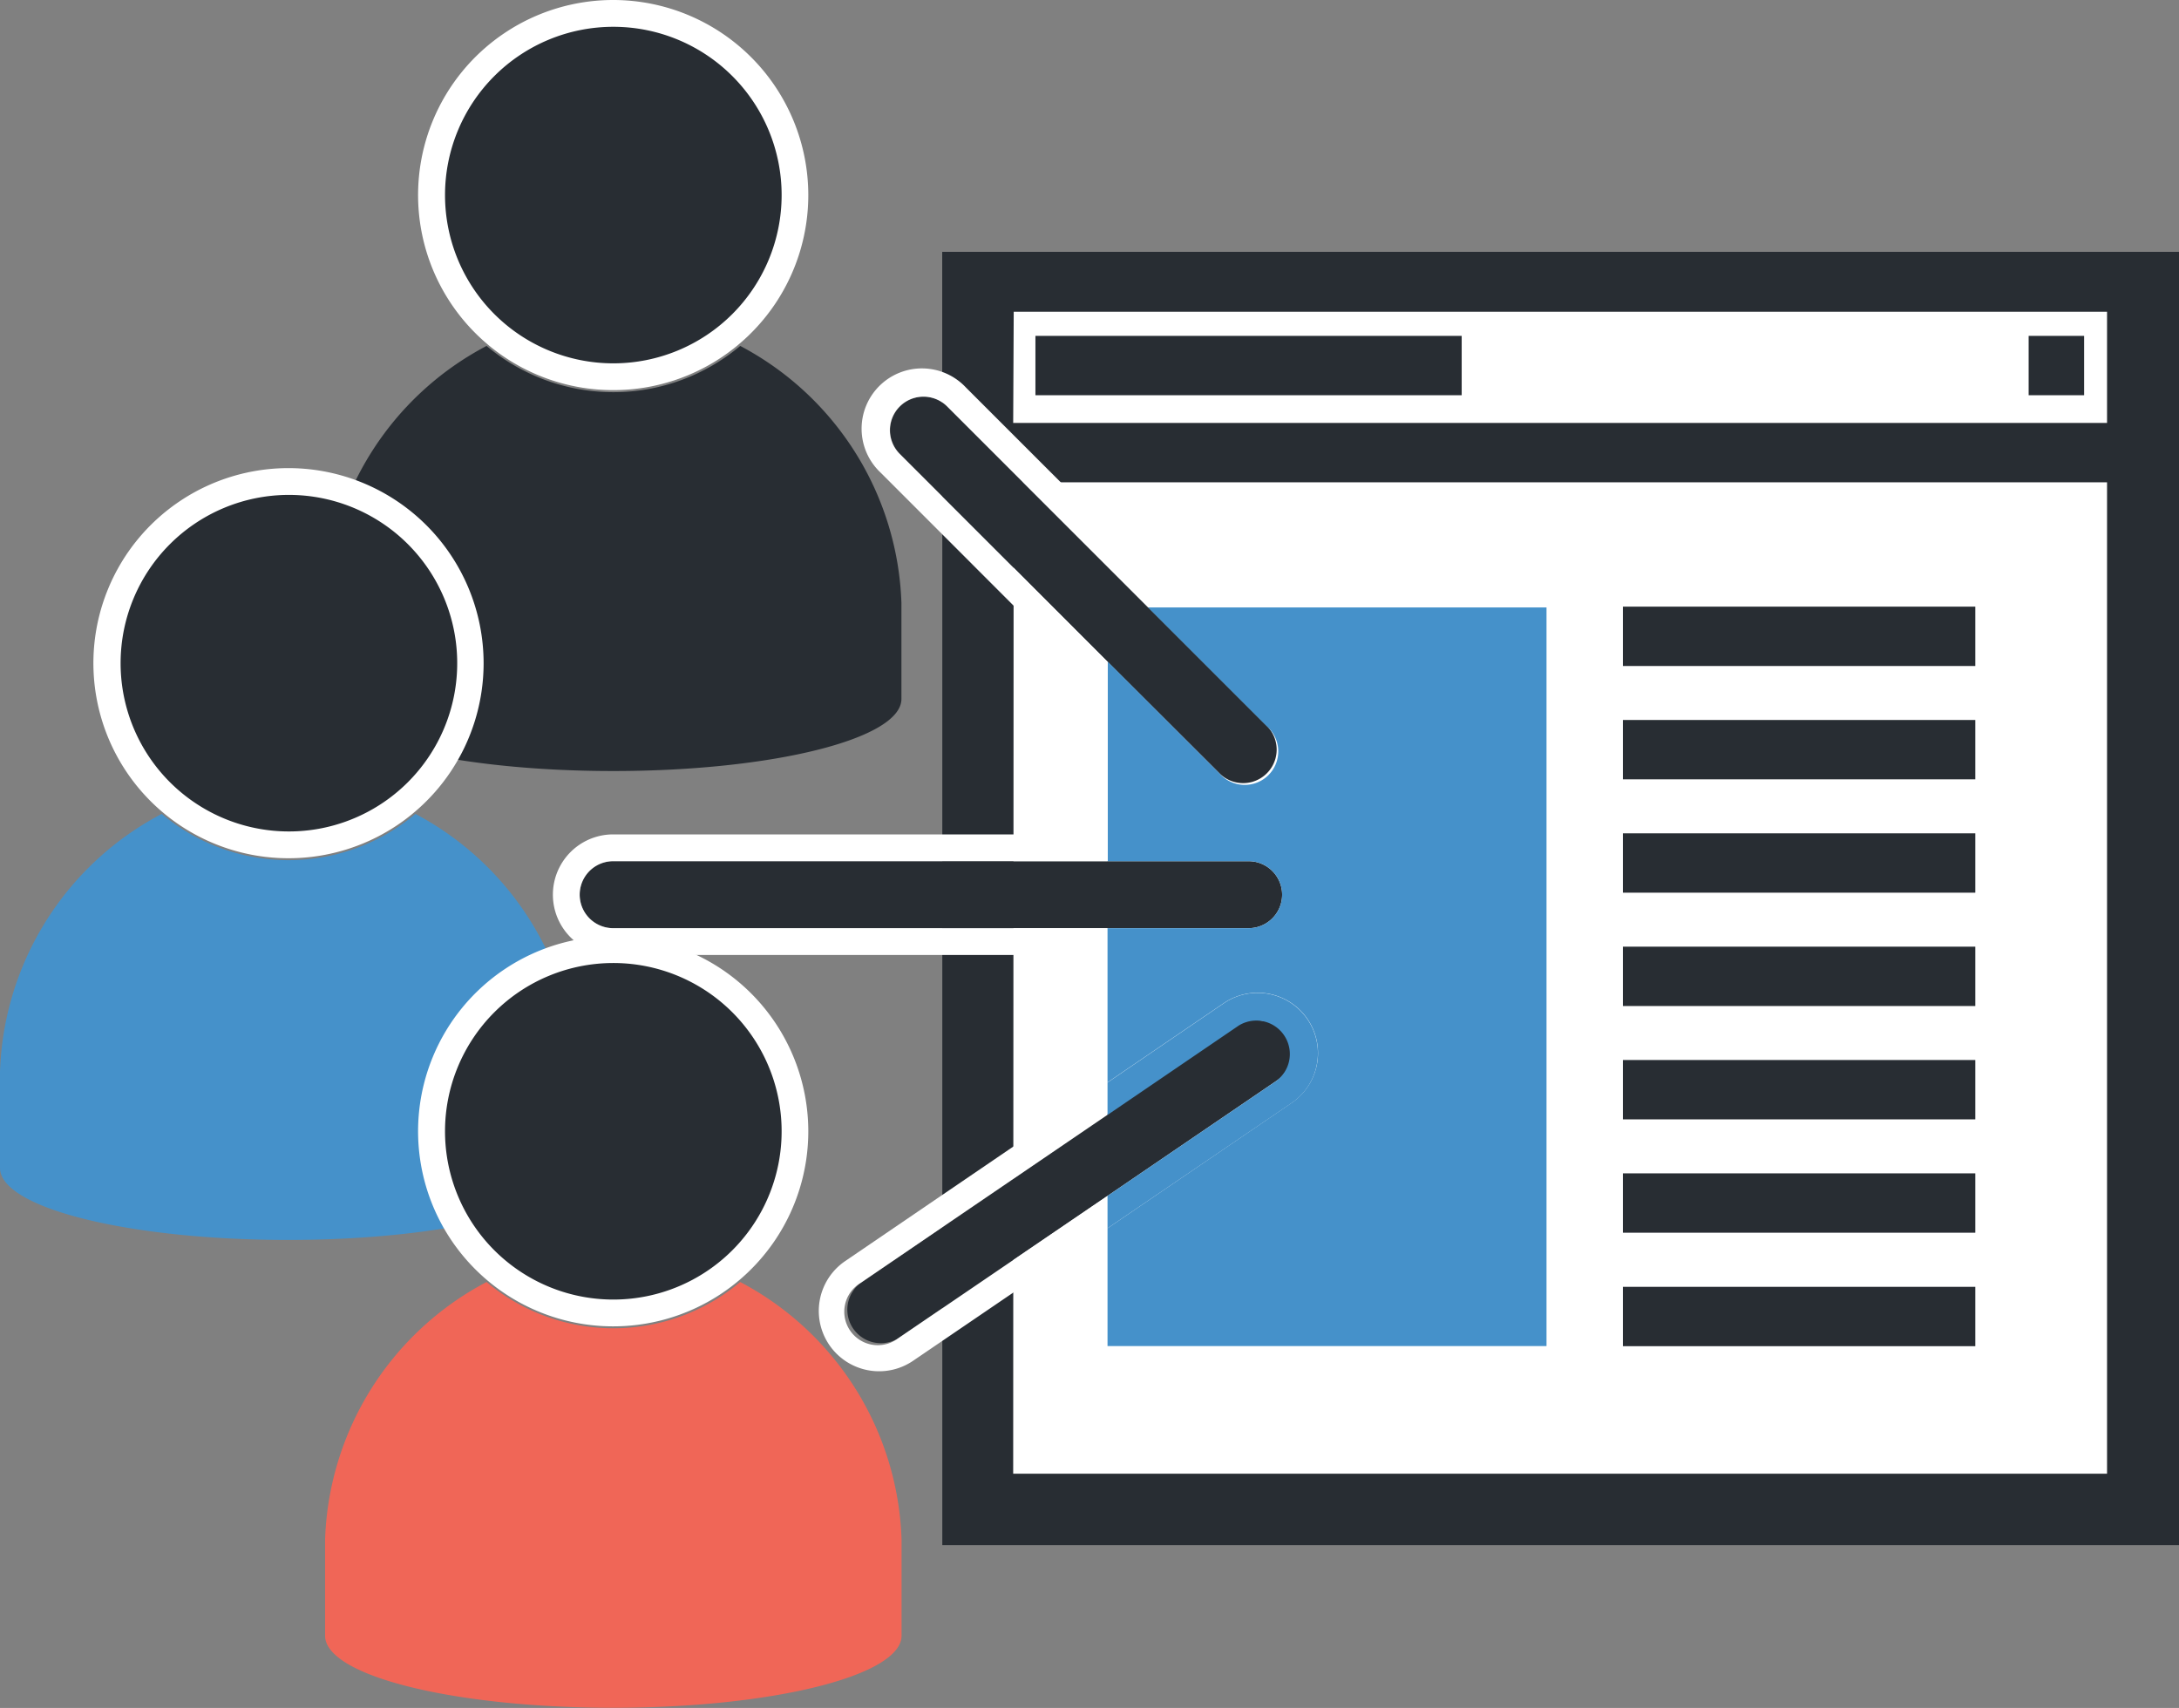 <svg xmlns="http://www.w3.org/2000/svg" viewBox="0 0 162.61 127.48"><rect x="0" y="0" width="162.61" height="127.48" fill="#808080" stroke="none"/><defs><style>.cls-1{fill:#fff;}.cls-2{fill:#282d33;}.cls-3{fill:#f06657;}.cls-4{fill:#4591ca;}.cls-5{fill:none;}</style></defs><title>Personalization at scale 3</title><g id="Layer_2" data-name="Layer 2"><g id="Layer_1-2" data-name="Layer 1"><rect class="cls-1" x="72.98" y="21.47" width="86.96" height="91.2"/><path class="cls-2" d="M162.61,115.33H70.32V18.8h92.29Zm-87-5.33h81.63V24.13H75.65Z"/><rect class="cls-1" x="72.98" y="21.01" width="86.96" height="12.73"/><path class="cls-2" d="M162.61,36H70.32V18.8h92.3Zm-87-4.43h81.63v-8.3H75.65Z"/><line class="cls-1" x1="77.27" y1="27.29" x2="109.08" y2="27.29"/><rect class="cls-2" x="77.27" y="25.07" width="31.81" height="4.43"/><line class="cls-1" x1="151.39" y1="27.29" x2="155.53" y2="27.29"/><rect class="cls-2" x="151.39" y="25.07" width="4.14" height="4.43"/><line class="cls-1" x1="121.11" y1="47.49" x2="147.42" y2="47.49"/><rect class="cls-2" x="121.11" y="45.28" width="26.3" height="4.43"/><line class="cls-1" x1="121.11" y1="55.95" x2="147.42" y2="55.95"/><rect class="cls-2" x="121.11" y="53.74" width="26.3" height="4.43"/><line class="cls-1" x1="121.11" y1="64.41" x2="147.42" y2="64.41"/><rect class="cls-2" x="121.11" y="62.2" width="26.3" height="4.43"/><line class="cls-1" x1="121.11" y1="72.87" x2="147.42" y2="72.87"/><rect class="cls-2" x="121.11" y="70.66" width="26.3" height="4.43"/><line class="cls-1" x1="121.11" y1="81.34" x2="147.42" y2="81.34"/><rect class="cls-2" x="121.11" y="79.12" width="26.3" height="4.43"/><line class="cls-1" x1="121.11" y1="89.8" x2="147.42" y2="89.8"/><rect class="cls-2" x="121.11" y="87.58" width="26.3" height="4.43"/><line class="cls-1" x1="121.11" y1="98.26" x2="147.42" y2="98.26"/><rect class="cls-2" x="121.11" y="96.05" width="26.3" height="4.43"/><path class="cls-2" d="M45.77,28.11A13.56,13.56,0,1,1,59.32,14.56,13.57,13.57,0,0,1,45.77,28.11Z"/><path class="cls-1" d="M45.77,2A12.56,12.56,0,1,1,33.21,14.56,12.56,12.56,0,0,1,45.77,2m0-2A14.56,14.56,0,1,0,60.32,14.56,14.57,14.57,0,0,0,45.77,0Z"/><path class="cls-2" d="M55.24,25.82a14.7,14.7,0,0,1-18.93,0A22.56,22.56,0,0,0,24.25,45s0,7.1,0,7.17c0,3,9.63,5.38,21.51,5.38s21.51-2.4,21.51-5.38l0-7.17A22.55,22.55,0,0,0,55.24,25.82Z"/><path class="cls-3" d="M55.24,95.69a14.7,14.7,0,0,1-18.93,0,22.56,22.56,0,0,0-12.05,19.23s0,7.1,0,7.17c0,3,9.63,5.38,21.51,5.38s21.51-2.4,21.51-5.38l0-7.17A22.55,22.55,0,0,0,55.24,95.69Z"/><path class="cls-2" d="M21.54,63.05A13.56,13.56,0,1,1,35.09,49.5,13.57,13.57,0,0,1,21.54,63.05Z"/><path class="cls-1" d="M21.54,36.94A12.56,12.56,0,1,1,9,49.5,12.56,12.56,0,0,1,21.54,36.94m0-2A14.56,14.56,0,1,0,36.09,49.5,14.57,14.57,0,0,0,21.54,34.94Z"/><path class="cls-4" d="M31,60.75a14.7,14.7,0,0,1-18.93,0A22.56,22.56,0,0,0,0,80s0,7.1,0,7.17c0,3,9.63,5.38,21.51,5.38S43,90.13,43,87.15l0-7.17A22.55,22.55,0,0,0,31,60.75Z"/><path class="cls-2" d="M45.77,98A13.56,13.56,0,1,1,59.32,84.43,13.57,13.57,0,0,1,45.77,98Z"/><path class="cls-1" d="M45.77,71.88A12.56,12.56,0,1,1,33.21,84.43,12.56,12.56,0,0,1,45.77,71.88m0-2A14.56,14.56,0,1,0,60.32,84.43,14.57,14.57,0,0,0,45.77,69.88Z"/><path class="cls-5" d="M63.54,99.25a2.5,2.5,0,0,0,3.47.66L82.65,89.26v-6L64.2,95.78A2.5,2.5,0,0,0,63.54,99.25Z"/><path class="cls-5" d="M68.91,29.62a2.5,2.5,0,0,0-1.77,4.27L82.65,49.39v-4h3l-15-15A2.49,2.49,0,0,0,68.91,29.62Z"/><path class="cls-5" d="M43.26,66.78a2.5,2.5,0,0,0,2.5,2.5H82.65v-5H45.76A2.5,2.5,0,0,0,43.26,66.78Z"/><path class="cls-2" d="M82.65,49.39,91,57.72a2.5,2.5,0,0,0,3.54-3.54l-8.84-8.84-15-15a2.5,2.5,0,0,0-3.54,3.54Z"/><path class="cls-2" d="M95.92,77.2a2.49,2.49,0,0,0-.38-.43l-.14-.11a2.47,2.47,0,0,0-.32-.22l-.17-.09a2.5,2.5,0,0,0-.35-.13l-.17,0a2.51,2.51,0,0,0-.5-.06h-.07a2.49,2.49,0,0,0-.41,0l-.13,0-.31.09-.12,0a2.5,2.5,0,0,0-.4.22l-9.79,6.67h0L64.2,95.78A2.5,2.5,0,0,0,67,99.91L82.65,89.26h0l12.61-8.59A2.5,2.5,0,0,0,95.92,77.2Z"/><path class="cls-2" d="M93.18,69.28a2.5,2.5,0,0,0,0-5H45.76a2.5,2.5,0,0,0,0,5H93.18Z"/><path class="cls-1" d="M67,99.91a2.5,2.5,0,1,1-2.81-4.13L82.65,83.21V80.79L63.07,94.13a4.5,4.5,0,0,0,5.07,7.44l14.51-9.88V89.26"/><path class="cls-4" d="M98.27,79.45a4.5,4.5,0,0,0-4.42-5.34h0a4.48,4.48,0,0,0-2.53.78l-8.67,5.91v2.42l9.79-6.67a2.5,2.5,0,0,1,2.81,4.13L82.65,89.26v2.42l13.74-9.35A4.47,4.47,0,0,0,98.27,79.45Z"/><path class="cls-1" d="M67.14,33.88a2.5,2.5,0,1,1,3.54-3.54l15,15H88.5L72.09,28.93a4.5,4.5,0,1,0-6.36,6.36L82.65,52.22V49.39Z"/><path class="cls-1" d="M45.76,69.28a2.5,2.5,0,0,1,0-5H82.65v-2H45.76a4.5,4.5,0,0,0,0,9H82.65v-2Z"/><path class="cls-4" d="M88.5,45.34H85.67l8.84,8.84A2.5,2.5,0,1,1,91,57.72l-8.33-8.33V64.28H93.18a2.5,2.5,0,0,1,0,5H82.65V80.79l8.67-5.91a4.48,4.48,0,0,1,2.53-.78h0a4.5,4.5,0,0,1,2.54,8.22L82.65,91.68v8.79h32.76V45.34Z"/></g></g></svg>